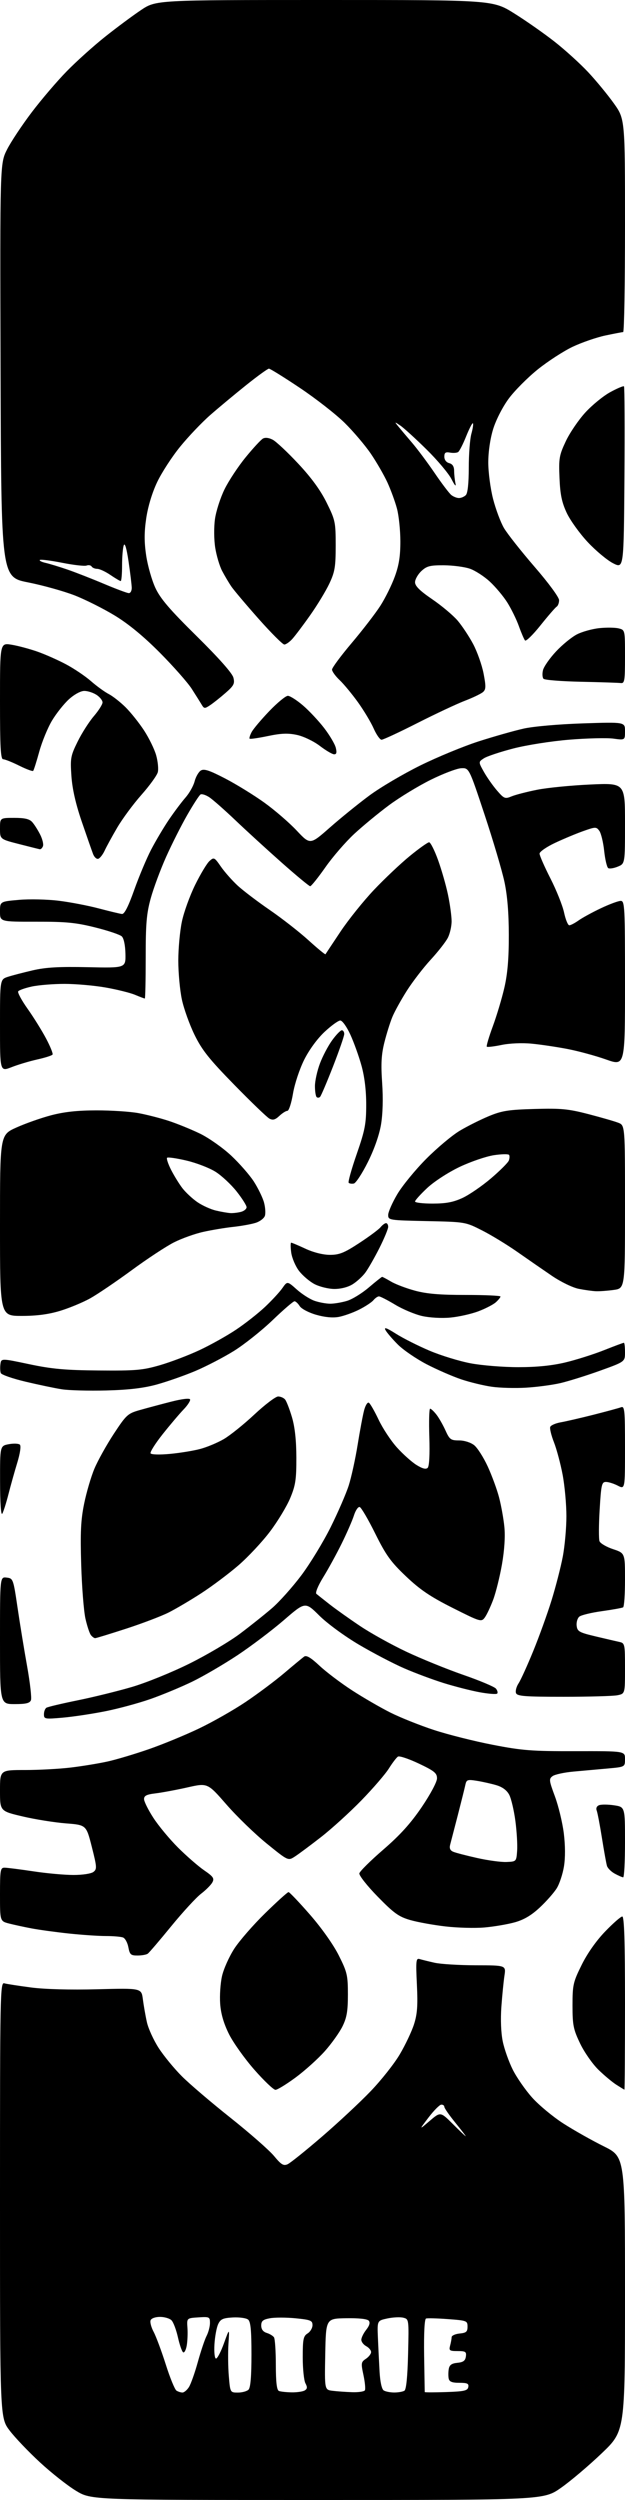 <?xml version="1.0" encoding="UTF-8" standalone="no"?>
<svg 
  version="1.1" 
  xmlns="http://www.w3.org/2000/svg" 
  xmlns:xlink="http://www.w3.org/1999/xlink" 
  xmlns:svg="http://www.w3.org/2000/svg"
  xmlns:rdf="http://www.w3.org/1999/02/22-rdf-syntax-ns#"
  xmlns:cc="http://creativecommons.org/ns#"
  xmlns:dc="http://purl.org/dc/elements/1.1/"
  viewBox="0 0 256 1024"
  width="256"
  height="1024"
>
<style>svg {background-color: white; }</style>"
<path stroke="none" fill="black" fill-rule="evenodd" d="M130.02,1024.00C37.36,1024.00 37.36,1024.00 31.15,1020.24C27.73,1018.18 21.09,1012.94 16.40,1008.61C11.71,1004.28 6.10,998.40 3.93,995.53C-0.00,990.32 -0.00,990.32 0.00,901.09C0.00,816.59 0.09,811.89 1.75,812.36C2.71,812.64 7.64,813.40 12.71,814.07C18.40,814.81 28.79,815.09 39.92,814.80C57.93,814.33 57.93,814.33 58.52,818.91C58.85,821.44 59.58,825.64 60.16,828.25C60.73,830.86 62.91,835.64 65.00,838.88C67.09,842.11 71.36,847.31 74.49,850.44C77.61,853.57 86.57,861.22 94.39,867.43C102.21,873.65 110.23,880.68 112.21,883.06C115.24,886.71 116.13,887.24 117.85,886.45C118.97,885.93 125.29,880.85 131.89,875.16C138.49,869.47 147.45,861.12 151.79,856.59C156.14,852.07 161.53,845.25 163.77,841.43C166.02,837.62 168.63,832.11 169.57,829.18C170.92,824.97 171.17,821.58 170.76,812.90C170.29,803.09 170.41,801.99 171.87,802.43C172.77,802.70 175.53,803.38 178.00,803.94C180.47,804.50 188.07,804.96 194.88,804.98C207.26,805.00 207.26,805.00 206.62,809.25C206.27,811.59 205.70,817.33 205.36,822.00C204.99,827.20 205.21,832.72 205.94,836.22C206.59,839.37 208.43,844.54 210.02,847.72C211.61,850.90 215.17,856.04 217.94,859.14C220.71,862.25 226.49,867.05 230.79,869.81C235.09,872.57 242.52,876.76 247.31,879.13C256.00,883.45 256.00,883.45 256.00,939.60C256.00,995.76 256.00,995.76 246.46,1004.88C241.21,1009.90 233.72,1016.25 229.80,1019.00C222.69,1024.00 222.69,1024.00 130.02,1024.00zM74.73,979.98C75.40,979.99 76.60,978.99 77.39,977.75C78.17,976.51 79.81,971.90 81.02,967.50C82.24,963.10 83.85,958.28 84.61,956.80C85.38,955.31 86.00,952.93 86.00,951.49C86.00,949.01 85.78,948.90 81.25,949.20C76.50,949.50 76.50,949.50 76.78,953.50C76.94,955.70 76.80,958.98 76.48,960.78C76.16,962.58 75.50,963.81 75.02,963.51C74.53,963.21 73.57,960.45 72.88,957.37C72.19,954.29 71.01,951.15 70.24,950.39C69.48,949.62 67.36,949.00 65.54,949.00C63.61,949.00 61.99,949.59 61.68,950.40C61.38,951.17 61.95,953.30 62.94,955.15C63.92,956.99 66.15,962.98 67.89,968.45C69.62,973.93 71.60,978.76 72.27,979.19C72.95,979.62 74.05,979.98 74.73,979.98zM97.45,980.00C99.18,980.00 101.14,979.46 101.80,978.80C102.61,977.99 103.00,973.34 103.00,964.42C103.00,954.48 102.66,950.97 101.63,950.11C100.87,949.48 98.07,949.09 95.39,949.23C91.31,949.46 90.33,949.90 89.35,952.00C88.71,953.38 88.03,957.08 87.84,960.23C87.65,963.48 87.92,966.01 88.47,966.06C89.01,966.11 90.47,963.30 91.73,959.82C94.01,953.50 94.01,953.50 93.58,959.96C93.35,963.51 93.41,969.48 93.72,973.21C94.29,980.00 94.29,980.00 97.45,980.00zM119.50,979.91C121.70,979.94 124.11,979.58 124.85,979.11C125.89,978.45 125.95,977.78 125.10,976.19C124.50,975.06 124.00,970.28 124.00,965.57C124.00,958.10 124.25,956.86 126.00,955.77C127.10,955.08 128.00,953.56 128.00,952.39C128.00,950.49 127.26,950.19 121.05,949.57C117.23,949.20 112.51,949.19 110.55,949.56C107.69,950.09 107.00,950.68 107.00,952.54C107.00,954.08 107.76,955.10 109.25,955.57C110.49,955.95 111.83,956.77 112.23,957.38C112.64,958.00 112.98,963.08 112.98,968.67C113.00,975.85 113.37,978.98 114.25,979.34C114.94,979.62 117.30,979.87 119.50,979.91zM144.19,979.84C146.77,979.93 149.14,979.59 149.45,979.08C149.76,978.58 149.50,975.79 148.88,972.87C147.82,967.93 147.88,967.49 149.87,966.17C151.04,965.39 152.00,964.15 152.00,963.41C152.00,962.67 151.10,961.59 150.00,961.00C148.90,960.41 148.00,959.23 148.00,958.37C148.00,957.52 148.90,955.67 150.01,954.27C151.34,952.57 151.69,951.33 151.05,950.57C150.46,949.84 147.00,949.46 141.80,949.55C133.50,949.68 133.50,949.68 133.22,964.27C132.94,978.87 132.94,978.87 136.22,979.27C138.02,979.50 141.61,979.75 144.19,979.84zM161.50,979.97C163.15,979.97 165.02,979.64 165.65,979.23C166.40,978.76 166.92,973.53 167.15,964.21C167.50,949.95 167.49,949.91 165.18,949.33C163.90,949.01 160.97,949.15 158.68,949.64C154.50,950.53 154.50,950.53 154.79,957.51C154.95,961.36 155.26,967.60 155.47,971.40C155.71,975.64 156.37,978.62 157.18,979.13C157.91,979.59 159.85,979.97 161.50,979.97zM182.74,979.79C190.13,979.54 191.53,979.23 191.81,977.75C192.09,976.32 191.42,976.00 188.15,976.00C185.14,976.00 184.06,975.56 183.78,974.25C183.59,973.29 183.60,971.51 183.82,970.31C184.11,968.68 185.03,968.03 187.36,967.81C189.74,967.57 190.58,966.96 190.82,965.25C191.10,963.27 190.70,963.00 187.45,963.00C184.12,963.00 183.82,962.79 184.37,960.75C184.70,959.51 184.98,957.97 184.99,957.31C184.99,956.66 186.46,955.99 188.25,955.81C190.97,955.55 191.50,955.09 191.50,953.00C191.50,950.59 191.21,950.48 183.50,949.91C179.10,949.58 175.05,949.47 174.50,949.67C173.88,949.89 173.59,955.63 173.72,964.76C173.85,972.87 173.96,979.63 173.97,979.79C173.99,979.95 177.93,979.95 182.74,979.79zM190.75,875.00C190.90,875.00 188.99,872.51 186.51,869.46C184.03,866.41 182.00,863.49 182.00,862.96C182.00,862.43 181.44,862.03 180.75,862.06C180.06,862.09 177.72,864.45 175.54,867.31C171.59,872.50 171.59,872.50 176.00,868.72C180.42,864.95 180.42,864.95 185.45,869.97C188.21,872.74 190.60,875.00 190.75,875.00zM112.83,856.00C112.05,856.00 108.15,852.29 104.17,847.75C100.19,843.21 95.51,836.64 93.77,833.13C91.63,828.82 90.47,824.83 90.18,820.75C89.94,817.44 90.27,812.35 90.93,809.44C91.58,806.52 93.84,801.47 95.94,798.21C98.04,794.96 103.75,788.40 108.61,783.65C113.47,778.89 117.78,775.00 118.18,775.00C118.57,775.00 122.53,779.16 126.97,784.25C131.73,789.71 136.57,796.55 138.77,800.95C142.21,807.81 142.50,809.07 142.50,816.95C142.50,823.78 142.05,826.41 140.27,830.03C139.04,832.52 135.78,837.09 133.03,840.18C130.28,843.27 124.93,848.09 121.14,850.90C117.35,853.70 113.61,856.00 112.83,856.00zM255.75,855.93C255.61,855.89 254.15,854.99 252.50,853.94C250.85,852.90 247.52,850.12 245.11,847.77C242.70,845.42 239.32,840.58 237.61,837.00C234.84,831.21 234.50,829.52 234.50,821.45C234.50,813.01 234.75,811.89 238.25,804.82C240.56,800.13 244.24,794.90 247.89,791.12C251.13,787.75 254.28,785.00 254.89,785.00C255.68,785.00 256.00,795.16 256.00,820.50C256.00,840.02 255.89,855.97 255.75,855.93zM56.36,800.98C53.58,801.00 53.15,800.61 52.58,797.60C52.23,795.72 51.25,793.92 50.39,793.60C49.54,793.27 46.38,793.00 43.38,793.00C40.38,793.00 33.55,792.54 28.21,791.97C22.87,791.40 16.02,790.46 13.00,789.89C9.97,789.32 5.81,788.41 3.75,787.89C0.00,786.92 0.00,786.92 0.00,775.96C0.00,765.99 0.17,765.00 1.84,765.00C2.85,765.00 8.14,765.67 13.59,766.49C19.04,767.32 26.45,767.99 30.06,767.99C33.77,768.00 37.33,767.46 38.26,766.75C39.76,765.60 39.71,764.79 37.61,756.50C35.33,747.50 35.33,747.50 26.91,746.85C22.29,746.48 14.34,745.21 9.25,744.01C0.00,741.83 0.00,741.83 0.00,733.42C0.00,725.00 0.00,725.00 10.28,725.00C15.93,725.00 24.37,724.54 29.03,723.98C33.69,723.42 40.46,722.31 44.07,721.51C47.68,720.71 55.32,718.43 61.03,716.44C66.75,714.45 75.98,710.64 81.55,707.97C87.12,705.31 95.69,700.43 100.59,697.14C105.49,693.85 112.60,688.53 116.38,685.33C120.16,682.12 123.85,679.07 124.56,678.55C125.49,677.87 127.28,678.92 130.87,682.28C133.62,684.86 139.62,689.39 144.19,692.36C148.76,695.33 155.84,699.43 159.92,701.48C163.99,703.52 172.02,706.73 177.76,708.61C183.49,710.49 194.33,713.22 201.84,714.67C213.92,717.02 217.84,717.32 235.75,717.28C256.00,717.24 256.00,717.24 256.00,720.49C256.00,723.74 256.00,723.74 249.00,724.37C245.15,724.72 238.86,725.28 235.02,725.63C231.18,725.97 227.28,726.81 226.35,727.49C224.79,728.63 224.86,729.24 227.30,735.82C228.74,739.72 230.38,746.50 230.93,750.87C231.55,755.88 231.58,760.93 231.00,764.48C230.50,767.59 229.17,771.61 228.05,773.42C226.93,775.23 223.81,778.78 221.11,781.30C217.67,784.52 214.61,786.33 210.86,787.38C207.91,788.20 202.35,789.15 198.50,789.49C194.65,789.83 187.45,789.65 182.49,789.07C177.53,788.50 171.01,787.32 167.99,786.44C163.33,785.09 161.31,783.64 154.69,776.85C150.39,772.46 147.02,768.17 147.19,767.33C147.36,766.49 151.78,762.11 157.00,757.60C163.88,751.65 168.22,746.85 172.75,740.17C176.32,734.89 179.00,729.86 179.00,728.42C179.00,726.27 177.91,725.38 171.55,722.36C167.45,720.42 163.61,719.13 163.01,719.50C162.41,719.87 160.75,722.04 159.31,724.33C157.88,726.63 152.83,732.49 148.10,737.36C143.37,742.23 135.90,749.03 131.50,752.46C127.10,755.89 122.26,759.49 120.75,760.46C118.01,762.23 118.01,762.23 109.25,755.12C104.44,751.22 97.02,744.03 92.76,739.14C85.02,730.26 85.02,730.26 76.76,732.13C72.22,733.15 66.36,734.24 63.75,734.56C60.07,734.99 59.00,735.52 59.00,736.91C59.00,737.89 60.72,741.35 62.82,744.59C64.92,747.84 69.47,753.32 72.92,756.77C76.38,760.22 81.19,764.41 83.61,766.08C87.36,768.65 87.86,769.39 86.99,771.01C86.43,772.06 84.35,774.15 82.38,775.66C80.40,777.17 74.90,783.15 70.16,788.95C65.43,794.75 61.09,799.83 60.52,800.23C59.96,800.64 58.09,800.98 56.36,800.98zM255.25,768.96C254.84,768.94 253.29,768.26 251.82,767.46C250.34,766.66 248.90,765.22 248.61,764.25C248.32,763.29 247.40,758.17 246.56,752.88C245.72,747.59 244.76,742.54 244.42,741.64C244.03,740.64 244.41,739.78 245.41,739.40C246.30,739.06 249.04,739.08 251.51,739.45C256.00,740.12 256.00,740.12 256.00,754.56C256.00,762.50 255.66,768.98 255.25,768.96zM207.50,762.67C211.49,762.50 211.50,762.49 211.82,758.03C211.99,755.57 211.66,750.05 211.09,745.77C210.51,741.48 209.39,736.71 208.59,735.17C207.63,733.32 205.82,731.97 203.32,731.22C201.22,730.60 197.61,729.79 195.30,729.42C191.44,728.81 191.06,728.95 190.60,731.13C190.32,732.43 188.93,738.00 187.52,743.50C186.10,749.00 184.69,754.45 184.38,755.61C184.00,757.07 184.39,757.96 185.66,758.49C186.67,758.92 191.10,760.07 195.50,761.05C199.90,762.04 205.30,762.77 207.50,762.67zM25.75,703.55C18.37,704.20 18.00,704.14 18.00,702.18C18.00,701.04 18.46,699.83 19.03,699.48C19.60,699.13 25.34,697.77 31.78,696.46C38.23,695.15 48.22,692.69 54.00,690.99C59.78,689.30 70.35,685.01 77.50,681.46C84.65,677.92 93.98,672.40 98.24,669.21C102.50,666.01 108.43,661.28 111.42,658.70C114.42,656.11 119.81,650.07 123.41,645.28C127.01,640.48 132.42,631.59 135.44,625.53C138.45,619.46 141.79,611.75 142.86,608.39C143.92,605.03 145.55,597.61 146.47,591.89C147.39,586.18 148.58,579.80 149.12,577.72C149.66,575.64 150.54,574.22 151.09,574.56C151.64,574.89 153.43,578.03 155.09,581.53C156.74,585.02 160.11,590.14 162.59,592.89C165.06,595.64 168.68,598.87 170.62,600.07C173.06,601.58 174.47,601.93 175.18,601.22C175.83,600.57 176.08,595.76 175.85,588.59C175.65,582.22 175.79,577.00 176.17,577.00C176.55,577.00 177.69,578.06 178.71,579.36C179.74,580.66 181.41,583.59 182.44,585.86C184.14,589.63 184.63,590.00 188.02,590.00C190.17,590.00 192.76,590.81 194.19,591.93C195.54,592.99 198.05,596.93 199.78,600.68C201.50,604.43 203.60,610.16 204.44,613.42C205.29,616.68 206.26,622.08 206.59,625.42C206.98,629.23 206.62,634.92 205.62,640.68C204.74,645.73 203.12,652.28 202.01,655.24C200.90,658.20 199.35,661.49 198.55,662.56C197.16,664.44 196.74,664.31 185.40,658.60C176.27,654.00 172.08,651.17 166.30,645.68C160.06,639.75 158.10,637.03 153.70,628.16C150.84,622.38 147.98,617.49 147.34,617.28C146.71,617.07 145.65,618.61 144.98,620.70C144.32,622.79 142.04,628.00 139.93,632.28C137.82,636.56 134.42,642.76 132.38,646.06C130.28,649.47 129.07,652.40 129.59,652.84C130.09,653.26 132.53,655.19 135.00,657.13C137.47,659.07 143.08,663.06 147.45,665.99C151.82,668.93 160.37,673.68 166.45,676.55C172.53,679.42 183.01,683.68 189.73,686.02C196.46,688.35 202.49,690.89 203.13,691.65C203.76,692.42 203.99,693.34 203.64,693.70C203.28,694.05 200.04,693.80 196.43,693.14C192.82,692.47 186.19,690.77 181.69,689.37C177.18,687.96 169.90,685.24 165.50,683.32C161.10,681.41 152.79,677.06 147.04,673.67C141.16,670.20 134.05,664.99 130.81,661.77C125.03,656.03 125.03,656.03 116.27,663.61C111.44,667.77 102.90,674.24 97.27,677.98C91.64,681.71 83.32,686.58 78.77,688.79C74.22,691.00 66.53,694.20 61.69,695.90C56.84,697.60 48.52,699.86 43.19,700.92C37.86,701.99 30.01,703.17 25.75,703.55zM6.03,698.00C0.00,698.00 0.00,698.00 0.00,671.93C0.00,645.87 0.00,645.87 2.71,646.18C5.37,646.49 5.45,646.71 7.19,658.50C8.16,665.10 9.93,675.96 11.13,682.63C12.32,689.31 13.02,695.50 12.68,696.38C12.21,697.62 10.66,698.00 6.03,698.00zM230.84,695.00C214.92,695.00 211.85,694.76 211.36,693.49C211.04,692.66 211.51,690.87 212.40,689.51C213.30,688.14 216.00,682.19 218.42,676.26C220.84,670.34 224.21,661.00 225.91,655.50C227.61,650.00 229.68,641.97 230.50,637.66C231.33,633.35 232.00,625.86 232.00,621.02C232.00,616.18 231.30,608.52 230.44,603.99C229.58,599.47 227.98,593.50 226.89,590.73C225.80,587.96 225.12,585.14 225.37,584.47C225.63,583.80 227.56,582.95 229.67,582.58C231.78,582.21 237.84,580.81 243.14,579.47C248.43,578.12 253.50,576.75 254.39,576.41C255.83,575.85 256.00,577.56 256.00,592.92C256.00,610.05 256.00,610.05 253.05,608.53C251.43,607.69 249.24,607.00 248.20,607.00C246.48,607.00 246.23,608.10 245.62,618.34C245.24,624.57 245.22,630.40 245.56,631.29C245.90,632.17 248.39,633.63 251.09,634.53C256.00,636.16 256.00,636.16 256.00,647.02C256.00,652.99 255.66,658.09 255.23,658.36C254.81,658.62 250.92,659.32 246.57,659.93C242.23,660.53 238.05,661.54 237.29,662.18C236.52,662.81 236.03,664.49 236.20,665.91C236.47,668.25 237.23,668.67 244.00,670.28C248.12,671.26 252.51,672.28 253.75,672.55C255.91,673.02 256.00,673.47 256.00,683.39C256.00,693.75 256.00,693.75 252.88,694.38C251.16,694.72 241.24,695.00 230.84,695.00zM38.97,671.00C38.57,671.00 37.79,670.44 37.24,669.75C36.69,669.06 35.68,666.02 35.00,663.00C34.32,659.98 33.53,650.04 33.26,640.91C32.86,627.74 33.10,622.61 34.45,615.97C35.38,611.37 37.28,604.88 38.68,601.55C40.08,598.22 43.66,591.80 46.63,587.27C51.75,579.49 52.32,578.96 57.27,577.56C60.15,576.74 65.88,575.21 70.00,574.15C74.49,573.00 77.65,572.62 77.86,573.20C78.06,573.74 76.86,575.60 75.18,577.34C73.51,579.08 69.66,583.62 66.63,587.44C63.60,591.26 61.37,594.80 61.68,595.30C62.01,595.82 65.42,595.91 69.59,595.52C73.63,595.14 79.21,594.24 81.98,593.50C84.76,592.77 89.13,590.94 91.69,589.44C94.26,587.93 99.90,583.40 104.22,579.35C108.55,575.31 112.91,572.00 113.92,572.00C114.93,572.00 116.22,572.56 116.78,573.25C117.35,573.94 118.61,577.20 119.59,580.50C120.78,584.53 121.37,589.94 121.39,597.00C121.41,605.99 121.06,608.37 118.89,613.58C117.51,616.92 113.79,623.09 110.62,627.29C107.46,631.49 101.64,637.72 97.69,641.14C93.73,644.56 86.90,649.69 82.50,652.55C78.10,655.41 72.05,658.98 69.06,660.49C66.07,661.99 58.24,664.97 51.66,667.11C45.07,669.25 39.36,671.00 38.97,671.00zM0.94,620.00C0.41,620.91 0.05,615.75 0.03,606.86C0.00,592.22 0.00,592.22 3.63,591.54C5.63,591.17 7.66,591.26 8.15,591.75C8.68,592.28 8.23,595.31 7.09,599.07C6.01,602.61 4.38,608.42 3.47,612.00C2.56,615.58 1.42,619.17 0.94,620.00zM43.50,569.54C36.35,569.72 28.16,569.50 25.30,569.05C22.45,568.60 15.77,567.20 10.46,565.94C5.15,564.68 0.59,563.09 0.33,562.41C0.06,561.73 -0.00,560.08 0.18,558.76C0.50,556.35 0.50,556.35 12.00,558.78C21.32,560.75 26.73,561.23 40.50,561.35C55.56,561.48 58.41,561.24 65.48,559.19C69.87,557.92 77.18,555.14 81.72,553.01C86.27,550.88 93.04,547.09 96.77,544.58C100.50,542.08 105.82,537.89 108.59,535.27C111.37,532.65 114.55,529.20 115.66,527.61C117.68,524.72 117.68,524.72 121.59,528.20C123.74,530.12 127.03,532.21 128.90,532.84C130.77,533.48 133.64,534.00 135.28,534.00C136.92,534.00 140.00,533.48 142.13,532.84C144.25,532.21 148.28,529.73 151.07,527.34C153.87,524.95 156.33,523.00 156.52,523.00C156.72,523.00 158.38,523.88 160.21,524.96C162.04,526.04 166.45,527.71 170.02,528.67C174.77,529.96 180.30,530.42 190.75,530.41C198.59,530.41 205.00,530.70 205.00,531.05C205.00,531.40 204.15,532.46 203.11,533.40C202.07,534.34 198.86,536.01 195.97,537.10C193.07,538.20 187.91,539.36 184.49,539.68C180.92,540.02 175.98,539.74 172.88,539.04C169.92,538.36 164.96,536.28 161.85,534.40C158.74,532.53 155.76,531.00 155.22,531.00C154.68,531.00 153.66,531.71 152.94,532.58C152.21,533.45 149.57,535.18 147.06,536.44C144.55,537.70 140.79,539.04 138.70,539.42C136.25,539.86 132.95,539.54 129.44,538.52C126.40,537.64 123.43,536.07 122.75,534.97C122.07,533.89 121.11,533.00 120.62,533.00C120.12,533.00 116.06,536.50 111.61,540.78C107.15,545.05 100.04,550.71 95.80,553.35C91.57,555.98 84.43,559.69 79.93,561.59C75.43,563.48 68.32,565.97 64.13,567.12C58.74,568.59 52.69,569.30 43.50,569.54zM215.50,568.39C211.10,568.66 204.79,568.49 201.47,568.02C198.15,567.55 192.53,566.19 188.97,565.00C185.41,563.80 179.02,561.02 174.76,558.81C170.51,556.60 165.19,552.96 162.95,550.72C160.71,548.48 158.44,545.82 157.90,544.81C157.18,543.47 158.34,543.87 162.21,546.32C165.12,548.16 171.32,551.29 176.00,553.27C180.68,555.25 188.26,557.57 192.86,558.43C197.46,559.29 206.23,560.00 212.36,559.99C219.92,559.99 226.10,559.36 231.59,558.05C236.04,556.98 243.14,554.73 247.37,553.05C251.59,551.37 255.27,550.00 255.53,550.00C255.79,550.00 256.00,551.75 256.00,553.88C256.00,557.76 256.00,557.76 245.75,561.45C240.11,563.48 232.80,565.76 229.50,566.53C226.20,567.29 219.90,568.13 215.50,568.39zM8.89,539.00C0.00,539.00 0.00,539.00 0.00,501.94C0.00,464.87 0.00,464.87 6.66,461.86C10.32,460.20 16.73,457.93 20.91,456.83C26.28,455.41 31.72,454.82 39.50,454.81C45.55,454.80 53.28,455.30 56.68,455.93C60.08,456.55 65.69,457.99 69.15,459.13C72.60,460.26 78.36,462.61 81.93,464.34C85.51,466.08 91.23,470.11 94.64,473.29C98.05,476.48 102.26,481.29 103.99,483.98C105.71,486.67 107.57,490.49 108.12,492.47C108.67,494.45 108.84,496.93 108.51,497.97C108.18,499.02 106.46,500.33 104.70,500.88C102.94,501.44 98.80,502.18 95.50,502.54C92.20,502.89 86.69,503.81 83.25,504.58C79.81,505.34 74.41,507.28 71.25,508.88C68.09,510.48 60.29,515.61 53.93,520.29C47.56,524.96 39.91,530.15 36.93,531.81C33.94,533.47 28.42,535.77 24.64,536.92C19.90,538.36 15.05,539.00 8.89,539.00zM244.11,528.89C242.67,528.83 239.50,528.39 237.06,527.91C234.56,527.42 229.74,525.08 226.06,522.58C222.45,520.12 216.07,515.71 211.88,512.77C207.69,509.84 201.19,505.87 197.44,503.97C190.63,500.51 190.58,500.50 174.81,500.16C159.32,499.83 159.00,499.78 159.00,497.64C159.00,496.44 160.68,492.61 162.74,489.13C164.80,485.66 170.13,479.14 174.59,474.66C179.05,470.17 185.23,464.99 188.32,463.15C191.41,461.30 196.77,458.62 200.22,457.18C205.60,454.95 208.30,454.53 219.00,454.23C229.79,453.92 232.80,454.21 241.00,456.34C246.22,457.70 251.74,459.29 253.25,459.88C256.00,460.95 256.00,460.95 256.00,494.34C256.00,527.73 256.00,527.73 251.36,528.36C248.81,528.71 245.55,528.95 244.11,528.89zM136.88,527.96C134.47,527.93 130.84,527.03 128.80,525.96C126.77,524.89 123.92,522.45 122.46,520.54C121.01,518.63 119.58,515.26 119.28,513.04C118.98,510.82 118.98,509.00 119.27,509.00C119.56,509.00 122.21,510.12 125.15,511.49C128.40,513.00 132.31,513.98 135.12,513.99C138.97,514.00 140.98,513.19 147.12,509.17C151.18,506.52 155.12,503.59 155.87,502.67C156.63,501.75 157.64,501.00 158.12,501.00C158.61,501.00 159.00,501.69 159.00,502.52C159.00,503.36 157.38,507.27 155.40,511.21C153.41,515.14 150.83,519.66 149.66,521.24C148.49,522.83 146.12,525.00 144.40,526.06C142.50,527.24 139.54,527.98 136.88,527.96zM94.50,496.89C95.60,496.93 97.51,496.70 98.75,496.37C99.99,496.04 101.00,495.18 101.00,494.47C101.00,493.76 99.16,490.86 96.92,488.02C94.67,485.18 90.80,481.56 88.32,479.99C85.84,478.41 80.48,476.34 76.42,475.38C72.35,474.42 68.76,473.90 68.44,474.22C68.12,474.54 68.86,476.76 70.07,479.15C71.29,481.54 73.36,484.91 74.68,486.64C75.99,488.36 78.74,490.93 80.78,492.35C82.83,493.77 86.30,495.35 88.50,495.86C90.70,496.38 93.40,496.84 94.50,496.89zM177.25,492.99C182.74,492.98 185.72,492.41 189.50,490.65C192.25,489.36 197.50,485.75 201.16,482.62C204.82,479.49 208.08,476.23 208.41,475.37C208.74,474.52 208.79,473.48 208.53,473.06C208.28,472.64 205.46,472.69 202.28,473.17C199.10,473.66 192.79,475.82 188.26,477.97C183.61,480.19 177.85,483.93 175.01,486.58C172.26,489.16 170.00,491.66 170.00,492.14C170.00,492.61 173.26,493.00 177.25,492.99zM144.92,484.78C144.08,484.94 143.14,484.80 142.82,484.48C142.49,484.16 143.97,478.86 146.11,472.70C149.50,462.91 149.99,460.36 150.00,452.48C150.00,446.61 149.32,441.02 148.06,436.48C147.00,432.64 144.94,426.91 143.49,423.75C142.02,420.55 140.20,418.00 139.38,418.00C138.58,418.00 135.68,420.09 132.96,422.64C130.00,425.40 126.63,430.01 124.60,434.07C122.70,437.88 120.68,443.96 120.01,447.93C119.36,451.82 118.33,455.00 117.72,455.00C117.12,455.00 115.63,455.94 114.41,457.09C112.71,458.68 111.76,458.94 110.34,458.18C109.33,457.63 102.86,451.40 95.96,444.34C85.67,433.81 82.74,430.13 79.68,423.87C77.63,419.67 75.29,413.15 74.49,409.37C73.69,405.59 73.03,398.45 73.03,393.50C73.03,388.55 73.69,381.35 74.50,377.50C75.30,373.65 77.75,366.88 79.93,362.45C82.11,358.02 84.75,353.63 85.80,352.68C87.62,351.03 87.82,351.13 90.48,354.97C92.01,357.18 95.12,360.69 97.38,362.78C99.65,364.86 105.55,369.34 110.50,372.74C115.45,376.14 122.56,381.69 126.30,385.08C130.03,388.47 133.19,391.07 133.31,390.87C133.43,390.67 136.18,386.51 139.43,381.64C142.68,376.76 148.87,369.05 153.18,364.49C157.49,359.94 164.10,353.69 167.87,350.61C171.64,347.52 175.19,345.00 175.76,345.00C176.33,345.00 177.98,348.26 179.42,352.25C180.86,356.24 182.70,362.65 183.50,366.50C184.31,370.35 184.97,375.21 184.98,377.30C184.99,379.39 184.29,382.46 183.43,384.13C182.57,385.80 179.40,389.85 176.38,393.13C173.37,396.41 168.99,402.11 166.65,405.79C164.31,409.48 161.64,414.30 160.73,416.50C159.81,418.70 158.34,423.41 157.45,426.96C156.20,431.95 155.99,435.73 156.53,443.59C156.97,449.99 156.79,456.31 156.06,460.65C155.34,464.92 153.28,470.79 150.66,476.02C148.34,480.68 145.75,484.62 144.92,484.78zM131.11,449.27C130.70,449.69 130.06,449.73 129.68,449.35C129.31,448.97 129.00,446.96 129.00,444.87C129.00,442.78 129.91,438.63 131.03,435.64C132.15,432.65 134.40,428.36 136.04,426.11C137.67,423.85 139.46,422.00 140.01,422.00C140.55,422.00 141.00,422.68 141.00,423.52C141.00,424.36 138.94,430.32 136.43,436.77C133.91,443.22 131.52,448.85 131.11,449.27zM4.75,437.11C0.00,438.97 0.00,438.97 0.00,420.06C0.00,401.16 0.00,401.16 3.25,400.10C5.04,399.52 9.65,398.32 13.50,397.43C18.79,396.21 24.29,395.90 36.00,396.16C51.50,396.50 51.50,396.50 51.38,390.66C51.30,387.14 50.71,384.32 49.88,383.54C49.12,382.83 44.23,381.18 39.00,379.88C31.11,377.90 27.01,377.50 14.75,377.53C0.00,377.55 0.00,377.55 0.00,373.41C0.00,369.26 0.00,369.26 7.81,368.58C12.10,368.20 19.46,368.37 24.15,368.96C28.85,369.54 36.25,370.97 40.60,372.13C44.94,373.28 49.16,374.29 49.97,374.37C50.96,374.46 52.58,371.28 54.98,364.50C56.94,359.00 60.05,351.57 61.91,348.00C63.77,344.43 67.05,338.90 69.20,335.72C71.36,332.54 74.41,328.47 75.98,326.68C77.55,324.89 79.23,321.91 79.71,320.05C80.19,318.19 81.34,316.19 82.25,315.61C83.56,314.79 85.75,315.51 92.21,318.86C96.77,321.23 103.99,325.68 108.26,328.75C112.53,331.82 118.50,336.98 121.53,340.21C127.04,346.07 127.04,346.07 135.09,338.98C139.52,335.08 146.79,329.18 151.26,325.87C155.73,322.55 165.13,317.01 172.15,313.54C179.17,310.07 189.99,305.61 196.20,303.62C202.42,301.63 210.65,299.29 214.50,298.43C218.48,297.54 228.95,296.62 238.75,296.30C256.00,295.73 256.00,295.73 256.00,299.46C256.00,303.19 256.00,303.19 251.25,302.54C248.64,302.19 240.55,302.38 233.27,302.97C225.83,303.58 215.76,305.16 210.27,306.58C204.90,307.97 199.47,309.78 198.21,310.60C195.93,312.09 195.93,312.09 198.21,316.17C199.47,318.41 201.89,321.85 203.58,323.81C206.48,327.16 206.85,327.31 209.58,326.18C211.19,325.52 215.88,324.31 220.00,323.49C224.12,322.66 233.91,321.70 241.75,321.34C256.00,320.69 256.00,320.69 256.00,337.23C256.00,353.76 256.00,353.76 253.06,354.97C251.44,355.64 249.68,355.92 249.14,355.59C248.60,355.25 247.85,352.08 247.47,348.53C247.09,344.98 246.19,341.28 245.48,340.31C244.25,338.62 243.95,338.62 238.84,340.44C235.90,341.48 230.69,343.67 227.25,345.29C223.81,346.92 221.00,348.88 221.00,349.65C221.00,350.42 223.01,355.00 225.47,359.83C227.93,364.66 230.44,370.95 231.05,373.81C231.66,376.66 232.62,379.00 233.18,379.00C233.74,379.00 235.45,378.10 236.99,377.01C238.53,375.91 242.65,373.66 246.14,372.01C249.64,370.35 253.29,369.00 254.25,369.00C255.88,369.00 256.00,371.28 256.00,402.86C256.00,436.71 256.00,436.71 248.25,433.97C243.99,432.46 236.90,430.53 232.50,429.68C228.10,428.83 221.47,427.84 217.78,427.49C213.86,427.11 208.72,427.33 205.45,428.01C202.36,428.65 199.64,428.97 199.39,428.73C199.15,428.48 200.25,424.73 201.85,420.39C203.45,416.05 205.59,408.90 206.60,404.50C207.90,398.82 208.43,392.59 208.41,383.00C208.40,373.94 207.81,366.78 206.62,361.21C205.65,356.65 201.99,344.28 198.49,333.71C192.12,314.50 192.12,314.50 188.88,314.67C187.10,314.76 181.48,316.90 176.40,319.42C171.32,321.94 163.64,326.62 159.33,329.82C155.03,333.01 148.62,338.30 145.10,341.56C141.58,344.83 136.25,350.98 133.27,355.25C130.28,359.51 127.48,363.00 127.05,363.00C126.63,363.00 121.38,358.65 115.39,353.34C109.40,348.03 100.85,340.21 96.40,335.96C91.94,331.72 87.13,327.47 85.69,326.53C84.26,325.60 82.66,325.09 82.13,325.42C81.60,325.75 79.17,329.50 76.73,333.76C74.28,338.02 70.38,345.76 68.05,350.96C65.72,356.17 62.88,363.82 61.74,367.96C60.02,374.21 59.67,378.38 59.68,392.25C59.68,401.46 59.52,409.00 59.31,409.00C59.11,409.00 57.29,408.31 55.28,407.47C53.27,406.63 47.82,405.28 43.18,404.47C38.54,403.66 30.99,403.00 26.42,403.00C21.84,403.00 15.83,403.49 13.06,404.08C10.29,404.68 7.76,405.57 7.45,406.07C7.14,406.58 8.89,409.80 11.33,413.24C13.77,416.68 17.16,422.14 18.87,425.37C20.58,428.59 21.78,431.55 21.53,431.95C21.29,432.34 18.48,433.24 15.30,433.95C12.11,434.66 7.36,436.08 4.75,437.11zM40.26,351.76C39.57,351.98 38.60,351.09 38.11,349.78C37.61,348.47 35.53,342.51 33.49,336.55C30.99,329.23 29.62,323.17 29.25,317.87C28.75,310.57 28.93,309.58 31.80,303.76C33.49,300.32 36.48,295.63 38.44,293.34C40.40,291.05 42.00,288.52 42.00,287.71C42.00,286.89 40.89,285.50 39.54,284.62C38.18,283.73 35.93,283.00 34.54,283.00C33.06,283.00 30.45,284.42 28.25,286.41C26.19,288.28 23.06,292.22 21.30,295.16C19.55,298.09 17.19,303.83 16.08,307.89C14.96,311.96 13.84,315.50 13.58,315.76C13.32,316.02 10.74,315.05 7.86,313.62C4.97,312.18 2.02,311.00 1.30,311.00C0.27,311.00 -0.00,306.09 -0.00,287.15C-0.00,263.30 -0.00,263.30 4.75,264.08C7.36,264.51 12.10,265.78 15.28,266.89C18.45,268.00 23.76,270.35 27.07,272.12C30.38,273.88 34.98,276.99 37.29,279.02C39.61,281.05 42.85,283.40 44.50,284.26C46.15,285.11 49.25,287.54 51.39,289.65C53.53,291.77 56.95,296.05 58.99,299.17C61.03,302.29 63.27,306.88 63.97,309.38C64.67,311.88 64.97,314.98 64.64,316.28C64.32,317.58 61.30,321.76 57.93,325.57C54.56,329.38 50.10,335.43 48.01,339.00C45.92,342.57 43.60,346.82 42.86,348.43C42.11,350.04 40.94,351.53 40.26,351.76zM16.28,347.85C15.85,347.77 12.01,346.81 7.75,345.72C-0.00,343.73 -0.00,343.73 -0.00,339.36C0.00,335.00 0.00,335.00 5.85,335.00C10.16,335.00 12.09,335.46 13.22,336.75C14.07,337.71 15.52,340.00 16.45,341.84C17.38,343.68 17.90,345.81 17.60,346.59C17.31,347.37 16.71,347.93 16.28,347.85zM136.86,308.97C136.11,308.96 133.47,307.41 131.00,305.52C128.51,303.62 124.36,301.62 121.69,301.04C118.00,300.24 115.23,300.34 109.76,301.48C105.84,302.30 102.46,302.79 102.24,302.57C102.02,302.35 102.40,301.12 103.08,299.84C103.77,298.55 107.03,294.69 110.32,291.25C113.62,287.81 117.03,285.00 117.91,285.01C118.78,285.01 121.56,286.78 124.07,288.93C126.58,291.08 130.48,295.24 132.74,298.17C135.00,301.10 137.15,304.74 137.53,306.25C138.03,308.24 137.84,308.99 136.86,308.97zM156.29,303.00C155.63,303.00 154.17,300.92 153.05,298.38C151.93,295.84 149.03,291.01 146.61,287.63C144.18,284.26 140.81,280.18 139.10,278.56C137.40,276.95 136.00,275.01 136.00,274.26C136.00,273.51 139.64,268.60 144.08,263.35C148.52,258.09 153.79,251.25 155.78,248.15C157.78,245.04 160.44,239.67 161.70,236.20C163.41,231.54 164.00,227.79 163.99,221.70C163.98,217.19 163.36,211.18 162.60,208.34C161.85,205.50 160.09,200.70 158.71,197.67C157.32,194.64 154.27,189.34 151.92,185.88C149.57,182.43 144.74,176.73 141.18,173.22C137.62,169.71 129.39,163.28 122.88,158.92C116.38,154.56 110.65,151.00 110.15,151.00C109.66,151.00 105.46,154.04 100.83,157.75C96.20,161.46 89.58,166.97 86.12,170.00C82.66,173.03 77.10,178.88 73.76,183.00C70.41,187.12 66.18,193.65 64.36,197.50C62.33,201.77 60.60,207.52 59.90,212.25C59.05,218.02 59.04,221.93 59.88,227.57C60.50,231.74 62.20,237.70 63.65,240.82C65.70,245.22 69.52,249.68 80.60,260.61C89.66,269.56 95.15,275.76 95.60,277.56C96.22,280.01 95.79,280.84 92.41,283.80C90.26,285.68 87.42,287.94 86.09,288.83C83.85,290.33 83.60,290.31 82.59,288.61C81.99,287.60 80.16,284.69 78.53,282.14C76.89,279.59 71.04,272.96 65.53,267.40C58.82,260.65 52.69,255.59 47.01,252.13C42.34,249.29 34.91,245.56 30.51,243.85C26.10,242.14 17.55,239.75 11.50,238.55C0.50,236.37 0.50,236.37 0.24,151.67C-0.01,66.97 -0.01,66.97 2.89,61.23C4.48,58.08 9.03,51.23 12.99,46.00C16.95,40.77 23.41,33.20 27.35,29.18C31.28,25.15 38.33,18.81 43.00,15.09C47.67,11.37 54.29,6.45 57.70,4.16C63.89,0.00 63.89,0.00 132.88,0.00C201.87,0.00 201.87,0.00 210.69,5.53C215.53,8.56 222.98,13.79 227.24,17.14C231.50,20.49 237.64,26.07 240.89,29.54C244.14,33.01 248.87,38.76 251.40,42.30C256.00,48.75 256.00,48.75 256.00,92.38C256.00,116.37 255.66,136.01 255.25,136.02C254.84,136.03 251.55,136.66 247.95,137.42C244.35,138.19 238.36,140.25 234.63,142.01C230.90,143.77 224.44,147.96 220.27,151.31C216.11,154.66 210.74,160.06 208.36,163.30C205.88,166.66 203.16,171.99 202.01,175.70C200.78,179.68 200.00,185.02 200.00,189.45C200.00,193.42 200.88,200.13 201.96,204.34C203.04,208.56 205.05,213.93 206.42,216.28C207.80,218.63 213.45,225.78 218.96,232.17C224.65,238.74 229.00,244.66 229.00,245.83C229.00,246.96 228.55,248.16 227.99,248.51C227.44,248.85 224.46,252.29 221.38,256.15C218.30,260.01 215.45,262.80 215.05,262.34C214.66,261.88 213.53,259.25 212.54,256.50C211.56,253.75 209.43,249.40 207.82,246.83C206.21,244.26 202.96,240.38 200.61,238.21C198.26,236.04 194.57,233.66 192.42,232.93C190.26,232.19 185.50,231.57 181.83,231.54C176.12,231.51 174.80,231.85 172.58,233.92C171.16,235.26 170.00,237.32 170.00,238.50C170.00,240.04 171.99,242.01 177.03,245.45C180.90,248.09 185.57,252.02 187.42,254.17C189.26,256.33 192.13,260.66 193.80,263.80C195.46,266.93 197.38,272.34 198.06,275.82C199.08,281.10 199.06,282.35 197.89,283.42C197.13,284.12 193.80,285.73 190.50,287.00C187.20,288.26 178.42,292.38 170.99,296.15C163.57,299.92 156.95,303.00 156.29,303.00zM254.25,279.78C253.29,279.66 245.98,279.42 238.02,279.25C230.06,279.08 223.14,278.54 222.64,278.04C222.15,277.55 222.05,275.95 222.41,274.49C222.78,273.02 225.19,269.57 227.77,266.82C230.34,264.06 234.21,260.91 236.35,259.82C238.50,258.72 242.63,257.58 245.54,257.28C248.44,256.98 251.99,257.03 253.41,257.39C256.00,258.04 256.00,258.04 256.00,269.02C256.00,278.89 255.82,279.98 254.25,279.78zM116.46,264.00C115.80,264.00 111.07,259.27 105.95,253.50C100.83,247.72 95.80,241.76 94.77,240.25C93.74,238.74 92.04,235.87 90.99,233.87C89.94,231.87 88.67,227.60 88.16,224.37C87.63,221.07 87.59,215.92 88.05,212.61C88.50,209.37 90.27,203.86 91.99,200.37C93.70,196.89 97.60,190.99 100.65,187.27C103.69,183.54 106.87,180.11 107.70,179.64C108.64,179.11 110.18,179.30 111.74,180.13C113.13,180.87 117.83,185.28 122.17,189.93C127.52,195.65 131.28,200.80 133.79,205.89C137.33,213.04 137.50,213.87 137.50,223.45C137.50,232.18 137.16,234.23 134.91,239.02C133.48,242.06 129.94,247.91 127.03,252.02C124.13,256.14 120.83,260.51 119.70,261.75C118.57,262.99 117.11,264.00 116.46,264.00zM52.75,242.95C53.44,242.98 53.98,241.99 53.96,240.75C53.93,239.51 53.35,234.68 52.66,230.01C51.86,224.60 51.15,222.18 50.70,223.34C50.32,224.34 50.00,228.05 50.00,231.58C50.00,235.11 49.75,238.00 49.45,238.00C49.14,238.00 47.24,236.88 45.21,235.50C43.19,234.12 40.77,233.00 39.83,233.00C38.89,233.00 37.85,232.57 37.53,232.04C37.20,231.52 36.27,231.34 35.47,231.65C34.66,231.96 30.14,231.45 25.43,230.51C20.71,229.58 16.61,229.06 16.31,229.36C16.01,229.66 17.05,230.19 18.63,230.55C20.21,230.91 24.20,232.12 27.50,233.25C30.80,234.38 37.55,237.02 42.50,239.11C47.45,241.20 52.06,242.93 52.75,242.95zM255.76,195.81C255.50,232.94 255.50,232.94 251.13,230.72C248.73,229.50 244.05,225.60 240.74,222.06C237.43,218.52 233.55,213.12 232.12,210.06C230.11,205.75 229.45,202.54 229.17,195.76C228.83,187.77 229.05,186.48 231.74,180.76C233.35,177.32 236.96,172.01 239.75,168.96C242.54,165.91 247.14,162.15 249.98,160.61C252.81,159.06 255.34,158.00 255.58,158.25C255.82,158.49 255.91,175.40 255.76,195.81zM187.99,204.00C188.88,204.00 190.14,203.46 190.80,202.80C191.57,202.03 192.00,198.03 192.01,191.55C192.01,186.02 192.49,179.77 193.08,177.66C193.67,175.54 193.95,173.61 193.70,173.37C193.46,173.13 192.22,175.53 190.94,178.71C189.67,181.90 188.19,184.79 187.66,185.16C187.12,185.52 185.63,185.62 184.34,185.39C182.49,185.05 182.00,185.40 182.00,187.07C182.00,188.35 182.80,189.40 184.00,189.71C185.36,190.06 186.00,191.08 186.01,192.87C186.02,194.31 186.27,196.62 186.56,198.00C186.89,199.55 186.27,198.89 184.95,196.28C183.77,193.95 179.13,188.45 174.65,184.04C170.17,179.63 165.38,175.26 164.00,174.33C161.56,172.68 161.54,172.69 163.06,174.57C163.92,175.63 166.45,178.64 168.68,181.24C170.92,183.85 175.12,189.48 178.02,193.74C180.92,198.01 183.99,202.06 184.84,202.75C185.69,203.44 187.11,204.00 187.99,204.00z" />

</svg>
